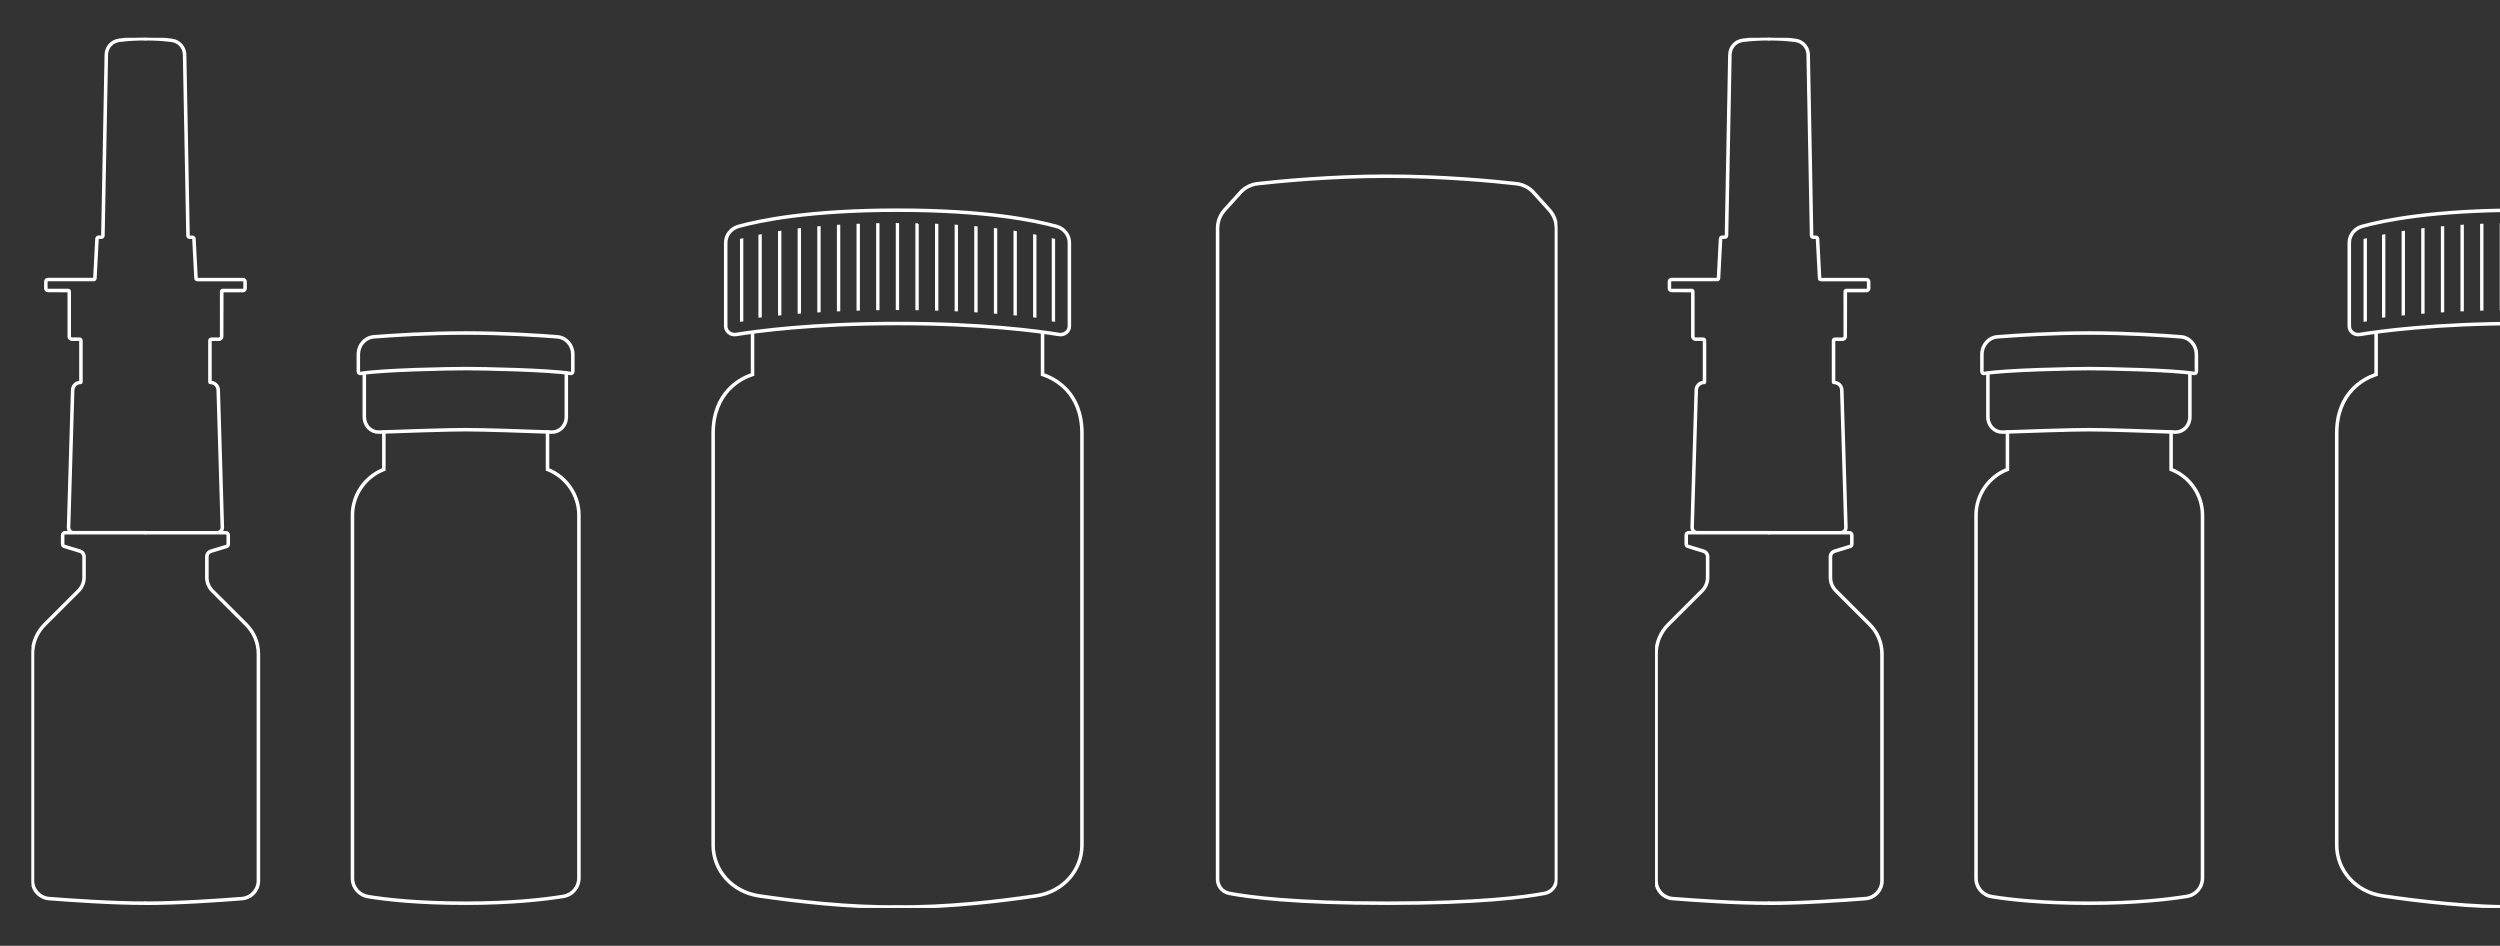 <svg width="793" height="300" viewBox="0 0 793 300" fill="none" xmlns="http://www.w3.org/2000/svg">
    <rect x="0" y="0" width="793" height="300" fill="#333333" stroke="none"/>
    <g clip-path="url(#clip0_334_8161)">
        <g clip-path="url(#clip1_334_8161)">
            <path d="M147.716 286.807C132.748 286.807 122.597 285.67 116.721 284.711C113.69 284.219 111.491 281.637 111.491 278.582V163.389C111.491 156.965 115.483 151.088 121.451 148.697V136.789H122.067V149.121L121.87 149.195C116.031 151.439 112.107 157.143 112.107 163.389V278.582C112.107 281.336 114.09 283.66 116.819 284.102C122.677 285.055 132.791 286.193 147.716 286.193C162.64 286.193 172.348 285.025 178.593 284.041C181.334 283.611 183.324 281.287 183.324 278.514V163.389C183.324 157.143 179.4 151.439 173.561 149.195L173.364 149.121V136.789H173.98V148.697C179.949 151.082 183.94 156.959 183.94 163.389V278.514C183.94 281.588 181.729 284.17 178.686 284.65C172.415 285.633 161.95 286.807 147.709 286.807H147.716Z" fill="white" stroke="white" stroke-width="0.5"/>
            <path d="M120.078 137.373C118.876 137.373 117.731 136.906 116.838 136.045C115.834 135.08 115.255 133.703 115.255 132.264V118.328H115.871V132.264C115.871 133.537 116.376 134.754 117.263 135.602C118.076 136.383 119.129 136.801 120.225 136.752C128.011 136.469 141.932 135.99 147.709 135.99C153.487 135.99 167.248 136.469 174.972 136.752C176.062 136.801 177.121 136.383 177.934 135.602C178.821 134.754 179.326 133.537 179.326 132.264V118.273H179.942V132.264C179.942 133.703 179.363 135.08 178.359 136.045C177.423 136.943 176.21 137.404 174.947 137.367C167.223 137.084 153.413 136.605 147.703 136.605C141.993 136.605 128.023 137.084 120.244 137.367C120.188 137.367 120.133 137.367 120.071 137.367L120.078 137.373Z" fill="white" stroke="white" stroke-width="0.5"/>
            <path d="M114.263 118.777C114.054 118.777 113.85 118.703 113.69 118.561C113.481 118.383 113.357 118.113 113.357 117.83V112.42C113.357 109.346 115.624 106.758 118.519 106.531C124.272 106.076 135.717 105.314 147.679 105.314C159.64 105.314 171.085 106.076 176.844 106.531C179.739 106.758 182.006 109.346 182.006 112.42V117.83C182.006 118.113 181.883 118.383 181.673 118.561C181.476 118.734 181.211 118.801 180.953 118.764C173.832 117.609 152.717 117.221 147.685 117.221C142.652 117.221 121.537 117.609 114.417 118.764C114.368 118.77 114.325 118.777 114.275 118.777H114.263ZM147.672 105.941C135.729 105.941 124.303 106.703 118.556 107.152C115.981 107.354 113.967 109.672 113.967 112.426V117.836C113.967 117.941 114.01 118.039 114.084 118.1C114.121 118.131 114.201 118.18 114.306 118.162C121.463 117 142.634 116.613 147.679 116.613C152.723 116.613 173.888 117 181.051 118.162C181.156 118.18 181.236 118.131 181.273 118.1C181.347 118.039 181.39 117.941 181.39 117.836V112.426C181.39 109.672 179.376 107.354 176.801 107.152C171.054 106.697 159.628 105.941 147.685 105.941H147.672Z" fill="white" stroke="white" stroke-width="0.5"/>
            <path d="M287.131 288C286.312 288 285.505 288 284.692 287.982C269.33 288.209 252.256 286.193 240.639 284.465C232.095 283.193 225.899 276.295 225.899 268.064V137.477C225.899 124.395 234.473 119.926 238.397 118.561V105.633H239.013V119.004L238.803 119.072C235.107 120.301 226.515 124.555 226.515 137.471V268.057C226.515 275.982 232.496 282.621 240.731 283.85C252.33 285.578 269.367 287.588 284.698 287.361C300.042 287.588 317.073 285.578 328.671 283.85C336.906 282.621 342.887 275.982 342.887 268.057V137.471C342.887 124.549 334.295 120.301 330.599 119.072L330.39 119.004V105.633H331.006V118.561C334.935 119.92 343.503 124.395 343.503 137.477V268.064C343.503 276.295 337.307 283.193 328.764 284.465C317.756 286.107 301.846 288 287.137 288H287.131Z" fill="white" stroke="white" stroke-width="0.5"/>
            <path d="M336.383 106.445C336.204 106.445 336.02 106.432 335.841 106.402C329.466 105.357 311.726 102.928 284.698 102.928C257.67 102.928 239.93 105.357 233.555 106.402C232.607 106.561 231.646 106.297 230.925 105.689C230.26 105.123 229.884 104.318 229.884 103.475V76.967C229.884 74.453 231.658 72.209 234.202 71.508C241.138 69.584 256.918 66.363 284.698 66.363C312.478 66.363 328.258 69.584 335.194 71.508C337.738 72.215 339.512 74.459 339.512 76.967V103.475C339.512 104.318 339.13 105.129 338.471 105.689C337.886 106.18 337.147 106.445 336.383 106.445ZM284.704 102.314C311.775 102.314 329.558 104.748 335.946 105.793C336.722 105.922 337.498 105.707 338.077 105.215C338.613 104.766 338.902 104.145 338.902 103.469V76.961C338.902 74.723 337.313 72.719 335.034 72.092C328.129 70.18 312.41 66.971 284.704 66.971C256.998 66.971 241.273 70.18 234.374 72.092C232.095 72.725 230.506 74.723 230.506 76.961V103.469C230.506 104.145 230.802 104.76 231.332 105.215C231.911 105.707 232.687 105.916 233.463 105.793C239.85 104.748 257.633 102.314 284.704 102.314Z" fill="white" stroke="white" stroke-width="0.5"/>
            <path d="M241.384 74.564V100.439C241.193 100.463 241.008 100.488 240.823 100.506V74.68C241.008 74.637 241.193 74.6 241.384 74.564Z" fill="white" stroke="white" stroke-width="0.5"/>
            <path d="M235.532 75.855V101.729C235.341 101.754 235.157 101.779 234.972 101.797V75.971C235.157 75.928 235.341 75.891 235.532 75.855Z" fill="white" stroke="white" stroke-width="0.5"/>
            <path d="M247.045 73.543C247.229 73.512 247.42 73.481 247.605 73.451V99.775C247.42 99.793 247.229 99.805 247.045 99.824V73.543Z" fill="white" stroke="white" stroke-width="0.5"/>
            <path d="M253.832 72.609V99.234C253.641 99.246 253.457 99.264 253.266 99.277V72.676C253.457 72.658 253.641 72.633 253.832 72.609Z" fill="white" stroke="white" stroke-width="0.5"/>
            <path d="M260.054 71.982V98.809C259.869 98.822 259.678 98.834 259.493 98.846V72.031C259.678 72.012 259.869 71.994 260.054 71.982Z" fill="white" stroke="white" stroke-width="0.5"/>
            <path d="M266.281 71.527V98.496C266.09 98.496 265.905 98.508 265.714 98.514V71.557C265.905 71.545 266.09 71.533 266.281 71.527Z" fill="white" stroke="white" stroke-width="0.5"/>
            <path d="M272.502 71.219V98.275C272.317 98.281 272.126 98.281 271.942 98.287V71.244C272.126 71.244 272.311 71.225 272.502 71.219Z" fill="white" stroke="white" stroke-width="0.5"/>
            <path d="M278.723 71.053V98.145C278.538 98.145 278.348 98.145 278.163 98.145V71.053C278.348 71.053 278.538 71.047 278.723 71.047V71.053Z" fill="white" stroke="white" stroke-width="0.5"/>
            <path d="M284.951 70.998V98.102H284.39V70.998H284.951Z" fill="white" stroke="white" stroke-width="0.5"/>
            <path d="M291.172 71.059V98.152C290.987 98.152 290.796 98.152 290.611 98.152V71.059C290.796 71.059 290.987 71.066 291.172 71.066V71.059Z" fill="white" stroke="white" stroke-width="0.5"/>
            <path d="M328.517 74.68V100.506C328.332 100.488 328.141 100.463 327.95 100.439V74.564C328.141 74.6 328.332 74.637 328.517 74.68Z" fill="white" stroke="white" stroke-width="0.5"/>
            <path d="M334.43 75.971V101.797C334.246 101.779 334.055 101.754 333.864 101.729V75.855C334.055 75.891 334.246 75.928 334.43 75.971Z" fill="white" stroke="white" stroke-width="0.5"/>
            <path d="M322.29 73.543V99.824C322.105 99.805 321.914 99.793 321.729 99.775V73.451C321.92 73.481 322.105 73.512 322.29 73.543Z" fill="white" stroke="white" stroke-width="0.5"/>
            <path d="M316.069 72.676V99.277C315.884 99.264 315.693 99.246 315.508 99.234V72.609C315.699 72.633 315.878 72.658 316.069 72.676Z" fill="white" stroke="white" stroke-width="0.5"/>
            <path d="M309.847 72.031V98.846C309.657 98.834 309.472 98.822 309.281 98.809V71.982C309.472 71.994 309.657 72.012 309.847 72.031Z" fill="white" stroke="white" stroke-width="0.5"/>
            <path d="M303.62 71.557V98.514C303.435 98.514 303.244 98.502 303.06 98.496V71.52C303.251 71.533 303.429 71.545 303.62 71.557Z" fill="white" stroke="white" stroke-width="0.5"/>
            <path d="M297.399 71.244V98.287C297.208 98.281 297.023 98.281 296.832 98.275V71.219C297.023 71.225 297.208 71.238 297.399 71.244Z" fill="white" stroke="white" stroke-width="0.5"/>
            <path d="M46.132 286.807V286.193C56.498 286.193 69.748 285.27 76.72 284.723C79.486 284.502 81.654 282.166 81.654 279.393V207.455C81.654 204 80.305 200.748 77.854 198.307L67.155 187.629C65.96 186.436 65.3 184.85 65.3 183.166V176.582C65.3 175.641 65.904 174.824 66.81 174.547L71.787 173.016C71.965 172.961 72.088 172.801 72.088 172.611V169.715C72.088 169.482 71.897 169.291 71.663 169.291H46.138V168.676H68.849C69.218 168.676 69.569 168.529 69.828 168.264C70.087 168 70.222 167.643 70.21 167.275L68.91 123.732C68.873 122.545 67.912 121.617 66.723 121.617C66.483 121.617 66.286 121.42 66.286 121.18V108.031C66.286 107.619 66.619 107.287 67.031 107.287H69.409C69.735 107.287 70 107.023 70 106.697V92.484C70 92.127 70.29 91.838 70.647 91.838H77.078C77.269 91.838 77.423 91.684 77.423 91.494V89.324C77.423 89.133 77.269 88.98 77.078 88.98H62.578C62.196 88.98 61.888 88.684 61.864 88.303L61.211 75.75C61.211 75.639 61.112 75.553 61.007 75.553H60.145C59.702 75.553 59.332 75.191 59.326 74.748L58.248 17.348C58.205 15.184 56.634 13.402 54.503 13.107C52.064 12.768 49.255 12.596 46.144 12.596V12C49.279 12 52.125 12.172 54.589 12.516C57.022 12.854 58.821 14.889 58.87 17.355L59.948 74.754C59.948 74.865 60.04 74.957 60.151 74.957H61.014C61.451 74.957 61.814 75.301 61.833 75.738L62.486 88.291C62.486 88.34 62.529 88.383 62.584 88.383H77.084C77.614 88.383 78.045 88.814 78.045 89.342V91.512C78.045 92.041 77.614 92.471 77.084 92.471H70.653L70.622 106.709C70.622 107.373 70.08 107.914 69.415 107.914H67.037C66.964 107.914 66.908 107.969 66.908 108.043V121.02C68.35 121.107 69.489 122.268 69.532 123.725L70.832 167.268C70.85 167.803 70.653 168.307 70.29 168.689H71.669C72.242 168.689 72.71 169.156 72.71 169.727V172.623C72.71 173.084 72.415 173.484 71.978 173.613L67.001 175.143C66.36 175.34 65.929 175.924 65.929 176.594V183.178C65.929 184.697 66.52 186.129 67.598 187.205L78.297 197.883C80.866 200.441 82.276 203.846 82.276 207.467V279.406C82.276 282.492 79.862 285.104 76.776 285.35C69.797 285.904 56.529 286.826 46.144 286.826L46.132 286.807Z" fill="white" stroke="white" stroke-width="0.5"/>
            <path d="M46.132 286.807C35.741 286.807 22.479 285.885 15.501 285.332C12.415 285.086 10 282.479 10 279.387V207.449C10 203.828 11.411 200.422 13.979 197.865L24.678 187.186C25.756 186.111 26.348 184.678 26.348 183.16V176.576C26.348 175.906 25.916 175.322 25.276 175.125L20.299 173.594C19.861 173.459 19.566 173.059 19.566 172.605V169.709C19.566 169.137 20.034 168.67 20.607 168.67H21.986C21.617 168.283 21.426 167.779 21.445 167.25L22.744 123.707C22.787 122.244 23.927 121.088 25.368 121.002V108.025C25.368 107.951 25.306 107.895 25.239 107.895H22.867C22.202 107.895 21.66 107.354 21.66 106.691V92.478L15.199 92.447C14.669 92.447 14.238 92.016 14.238 91.488V89.318C14.238 88.789 14.669 88.359 15.199 88.359H29.698C29.748 88.359 29.791 88.316 29.797 88.266L30.45 75.713C30.474 75.277 30.832 74.932 31.269 74.932H32.131C32.242 74.932 32.335 74.84 32.335 74.73L33.413 17.33C33.462 14.865 35.26 12.83 37.693 12.492C40.157 12.148 43.003 11.975 46.138 11.975V12.59C43.028 12.59 40.213 12.762 37.78 13.1C35.648 13.396 34.072 15.178 34.035 17.342L32.957 74.742C32.95 75.184 32.581 75.547 32.138 75.547H31.275C31.164 75.547 31.072 75.633 31.072 75.744L30.419 88.297C30.401 88.678 30.086 88.973 29.704 88.973H15.193C15.002 88.973 14.848 89.127 14.848 89.318V91.488C14.848 91.678 15.002 91.832 15.193 91.832H21.623C21.98 91.832 22.27 92.121 22.27 92.478V106.691C22.27 107.016 22.535 107.281 22.861 107.281H25.233C25.645 107.281 25.978 107.613 25.978 108.025V121.174C25.978 121.414 25.781 121.611 25.541 121.611C24.352 121.611 23.391 122.539 23.354 123.725L22.054 167.268C22.042 167.637 22.177 167.994 22.436 168.258C22.695 168.523 23.046 168.67 23.416 168.67H46.126V169.285H20.607C20.373 169.285 20.182 169.475 20.182 169.709V172.605C20.182 172.789 20.305 172.955 20.484 173.01L25.46 174.541C26.36 174.818 26.97 175.635 26.97 176.576V183.16C26.97 184.844 26.311 186.43 25.116 187.623L14.416 198.301C11.965 200.748 10.616 203.994 10.616 207.449V279.387C10.616 282.16 12.784 284.496 15.55 284.717C22.522 285.264 35.766 286.186 46.138 286.186V286.801L46.132 286.807Z" fill="white" stroke="white" stroke-width="0.5"/>
            <path d="M439.956 286.807C410.661 286.807 395.989 284.846 389.848 283.672C387.563 283.236 385.906 281.238 385.906 278.92V72.412C385.906 70.186 386.725 68.047 388.216 66.393L393.193 60.879C394.665 59.244 396.685 58.211 398.866 57.959C405.161 57.246 421.773 55.58 439.95 55.58C458.127 55.58 474.739 57.246 481.034 57.959C483.221 58.205 485.235 59.244 486.707 60.879L491.684 66.393C493.175 68.047 493.994 70.186 493.994 72.412V278.92C493.994 281.238 492.337 283.242 490.052 283.672C483.911 284.84 469.239 286.807 439.944 286.807H439.956ZM439.956 56.195C421.81 56.195 405.228 57.855 398.939 58.574C396.901 58.807 395.028 59.773 393.655 61.291L388.678 66.805C387.286 68.348 386.522 70.334 386.522 72.412V278.92C386.522 280.943 387.969 282.689 389.959 283.07C396.075 284.238 410.704 286.193 439.95 286.193C469.195 286.193 483.824 284.238 489.941 283.07C491.937 282.689 493.378 280.943 493.378 278.92V72.412C493.378 70.34 492.614 68.348 491.222 66.805L486.245 61.291C484.871 59.766 482.993 58.801 480.96 58.574C474.671 57.861 458.09 56.195 439.944 56.195H439.956Z" fill="white" stroke="white" stroke-width="0.5"/>
        </g>
        <g clip-path="url(#clip2_334_8161)">
            <path d="M662.715 286.807C647.748 286.807 637.597 285.67 631.721 284.711C628.69 284.219 626.491 281.637 626.491 278.582V163.389C626.491 156.965 630.482 151.088 636.451 148.697V136.789H637.067V149.121L636.87 149.195C631.031 151.439 627.107 157.143 627.107 163.389V278.582C627.107 281.336 629.09 283.66 631.819 284.102C637.677 285.055 647.791 286.193 662.715 286.193C677.64 286.193 687.348 285.025 693.593 284.041C696.334 283.611 698.324 281.287 698.324 278.514V163.389C698.324 157.143 694.4 151.439 688.561 149.195L688.364 149.121V136.789H688.98V148.697C694.948 151.082 698.94 156.959 698.94 163.389V278.514C698.94 281.588 696.729 284.17 693.686 284.65C687.415 285.633 676.95 286.807 662.709 286.807H662.715Z" fill="white" stroke="white" stroke-width="0.5"/>
            <path d="M635.078 137.373C633.876 137.373 632.731 136.906 631.838 136.045C630.834 135.08 630.255 133.703 630.255 132.264V118.328H630.871V132.264C630.871 133.537 631.376 134.754 632.263 135.602C633.076 136.383 634.129 136.801 635.225 136.752C643.011 136.469 656.932 135.99 662.709 135.99C668.487 135.99 682.248 136.469 689.972 136.752C691.062 136.801 692.121 136.383 692.934 135.602C693.821 134.754 694.326 133.537 694.326 132.264V118.273H694.942V132.264C694.942 133.703 694.363 135.08 693.359 136.045C692.423 136.943 691.21 137.404 689.947 137.367C682.223 137.084 668.413 136.605 662.703 136.605C656.993 136.605 643.023 137.084 635.244 137.367C635.188 137.367 635.133 137.367 635.071 137.367L635.078 137.373Z" fill="white" stroke="white" stroke-width="0.5"/>
            <path d="M629.263 118.777C629.053 118.777 628.85 118.703 628.69 118.561C628.481 118.383 628.357 118.113 628.357 117.83V112.42C628.357 109.346 630.624 106.758 633.519 106.531C639.272 106.076 650.717 105.314 662.679 105.314C674.64 105.314 686.085 106.076 691.844 106.531C694.739 106.758 697.006 109.346 697.006 112.42V117.83C697.006 118.113 696.883 118.383 696.673 118.561C696.476 118.734 696.211 118.801 695.952 118.764C688.832 117.609 667.717 117.221 662.685 117.221C657.652 117.221 636.537 117.609 629.417 118.764C629.368 118.77 629.324 118.777 629.275 118.777H629.263ZM662.672 105.941C650.729 105.941 639.303 106.703 633.556 107.152C630.981 107.354 628.967 109.672 628.967 112.426V117.836C628.967 117.941 629.01 118.039 629.084 118.1C629.121 118.131 629.201 118.18 629.306 118.162C636.463 117 657.634 116.613 662.679 116.613C667.723 116.613 688.887 117 696.051 118.162C696.156 118.18 696.236 118.131 696.273 118.1C696.347 118.039 696.39 117.941 696.39 117.836V112.426C696.39 109.672 694.376 107.354 691.801 107.152C686.054 106.697 674.628 105.941 662.685 105.941H662.672Z" fill="white" stroke="white" stroke-width="0.5"/>
            <path d="M802.131 288C801.312 288 800.505 288 799.692 287.982C784.33 288.209 767.256 286.193 755.639 284.465C747.095 283.193 740.899 276.295 740.899 268.064V137.477C740.899 124.395 749.473 119.926 753.397 118.561V105.633H754.012V119.004L753.803 119.072C750.107 120.301 741.515 124.555 741.515 137.471V268.057C741.515 275.982 747.496 282.621 755.731 283.85C767.329 285.578 784.367 287.588 799.698 287.361C815.041 287.588 832.073 285.578 843.671 283.85C851.906 282.621 857.887 275.982 857.887 268.057V137.471C857.887 124.549 849.295 120.301 845.599 119.072L845.39 119.004V105.633H846.006V118.561C849.935 119.92 858.503 124.395 858.503 137.477V268.064C858.503 276.295 852.307 283.193 843.764 284.465C832.756 286.107 816.846 288 802.137 288H802.131Z" fill="white" stroke="white" stroke-width="0.5"/>
            <path d="M851.383 106.445C851.204 106.445 851.019 106.432 850.841 106.402C844.466 105.357 826.726 102.928 799.698 102.928C772.67 102.928 754.93 105.357 748.555 106.402C747.607 106.561 746.646 106.297 745.925 105.689C745.26 105.123 744.884 104.318 744.884 103.475V76.967C744.884 74.453 746.658 72.209 749.202 71.508C756.138 69.584 771.918 66.363 799.698 66.363C827.478 66.363 843.258 69.584 850.194 71.508C852.738 72.215 854.512 74.459 854.512 76.967V103.475C854.512 104.318 854.13 105.129 853.471 105.689C852.886 106.18 852.147 106.445 851.383 106.445ZM799.704 102.314C826.775 102.314 844.558 104.748 850.946 105.793C851.722 105.922 852.498 105.707 853.077 105.215C853.613 104.766 853.902 104.145 853.902 103.469V76.961C853.902 74.723 852.313 72.719 850.034 72.092C843.129 70.18 827.41 66.971 799.704 66.971C771.998 66.971 756.273 70.18 749.374 72.092C747.095 72.725 745.506 74.723 745.506 76.961V103.469C745.506 104.145 745.802 104.76 746.332 105.215C746.911 105.707 747.687 105.916 748.463 105.793C754.85 104.748 772.633 102.314 799.704 102.314Z" fill="white" stroke="white" stroke-width="0.5"/>
            <path d="M756.384 74.564V100.439C756.193 100.463 756.008 100.488 755.823 100.506V74.68C756.008 74.637 756.193 74.6 756.384 74.564Z" fill="white" stroke="white" stroke-width="0.5"/>
            <path d="M750.532 75.855V101.729C750.341 101.754 750.157 101.779 749.972 101.797V75.971C750.157 75.928 750.341 75.891 750.532 75.855Z" fill="white" stroke="white" stroke-width="0.5"/>
            <path d="M762.045 73.543C762.229 73.512 762.42 73.481 762.605 73.451V99.775C762.42 99.793 762.229 99.805 762.045 99.824V73.543Z" fill="white" stroke="white" stroke-width="0.5"/>
            <path d="M768.832 72.609V99.234C768.641 99.246 768.457 99.264 768.266 99.277V72.676C768.457 72.658 768.641 72.633 768.832 72.609Z" fill="white" stroke="white" stroke-width="0.5"/>
            <path d="M775.054 71.982V98.809C774.869 98.822 774.678 98.834 774.493 98.846V72.031C774.678 72.012 774.869 71.994 775.054 71.982Z" fill="white" stroke="white" stroke-width="0.5"/>
            <path d="M781.281 71.527V98.496C781.09 98.496 780.905 98.508 780.714 98.514V71.557C780.905 71.545 781.09 71.533 781.281 71.527Z" fill="white" stroke="white" stroke-width="0.5"/>
            <path d="M787.502 71.219V98.275C787.317 98.281 787.126 98.281 786.942 98.287V71.244C787.126 71.244 787.311 71.225 787.502 71.219Z" fill="white" stroke="white" stroke-width="0.5"/>
            <path d="M793.723 71.053V98.145C793.538 98.145 793.347 98.145 793.163 98.145V71.053C793.347 71.053 793.538 71.047 793.723 71.047V71.053Z" fill="white" stroke="white" stroke-width="0.5"/>
            <path d="M561.132 286.807V286.193C571.499 286.193 584.748 285.27 591.72 284.723C594.486 284.502 596.654 282.166 596.654 279.393V207.455C596.654 204 595.305 200.748 592.854 198.307L582.155 187.629C580.96 186.436 580.301 184.85 580.301 183.166V176.582C580.301 175.641 580.904 174.824 581.81 174.547L586.787 173.016C586.965 172.961 587.088 172.801 587.088 172.611V169.715C587.088 169.482 586.897 169.291 586.663 169.291H561.138V168.676H583.848C584.218 168.676 584.569 168.529 584.828 168.264C585.087 168 585.222 167.643 585.21 167.275L583.91 123.732C583.873 122.545 582.912 121.617 581.723 121.617C581.483 121.617 581.286 121.42 581.286 121.18V108.031C581.286 107.619 581.619 107.287 582.031 107.287H584.409C584.735 107.287 585 107.023 585 106.697V92.484C585 92.127 585.29 91.838 585.647 91.838H592.078C592.269 91.838 592.423 91.684 592.423 91.494V89.324C592.423 89.133 592.269 88.98 592.078 88.98H577.578C577.196 88.98 576.888 88.684 576.864 88.303L576.211 75.75C576.211 75.639 576.112 75.553 576.007 75.553H575.145C574.702 75.553 574.332 75.191 574.326 74.748L573.248 17.348C573.205 15.184 571.634 13.402 569.503 13.107C567.064 12.768 564.255 12.596 561.144 12.596V12C564.28 12 567.125 12.172 569.589 12.516C572.022 12.854 573.821 14.889 573.87 17.355L574.948 74.754C574.948 74.865 575.04 74.957 575.151 74.957H576.014C576.451 74.957 576.814 75.301 576.833 75.738L577.486 88.291C577.486 88.34 577.529 88.383 577.584 88.383H592.084C592.614 88.383 593.045 88.814 593.045 89.342V91.512C593.045 92.041 592.614 92.471 592.084 92.471H585.653L585.622 106.709C585.622 107.373 585.08 107.914 584.415 107.914H582.038C581.964 107.914 581.908 107.969 581.908 108.043V121.02C583.35 121.107 584.489 122.268 584.532 123.725L585.832 167.268C585.85 167.803 585.653 168.307 585.29 168.689H586.67C587.242 168.689 587.711 169.156 587.711 169.727V172.623C587.711 173.084 587.415 173.484 586.978 173.613L582.001 175.143C581.36 175.34 580.929 175.924 580.929 176.594V183.178C580.929 184.697 581.52 186.129 582.598 187.205L593.297 197.883C595.866 200.441 597.276 203.846 597.276 207.467V279.406C597.276 282.492 594.862 285.104 591.776 285.35C584.797 285.904 571.529 286.826 561.144 286.826L561.132 286.807Z" fill="white" stroke="white" stroke-width="0.5"/>
            <path d="M561.132 286.807C550.741 286.807 537.479 285.885 530.5 285.332C527.415 285.086 525 282.479 525 279.387V207.449C525 203.828 526.411 200.422 528.979 197.865L539.678 187.186C540.756 186.111 541.347 184.678 541.347 183.16V176.576C541.347 175.906 540.916 175.322 540.276 175.125L535.299 173.594C534.861 173.459 534.566 173.059 534.566 172.605V169.709C534.566 169.137 535.034 168.67 535.607 168.67H536.987C536.617 168.283 536.426 167.779 536.444 167.25L537.744 123.707C537.787 122.244 538.927 121.088 540.368 121.002V108.025C540.368 107.951 540.307 107.895 540.239 107.895H537.867C537.202 107.895 536.66 107.354 536.66 106.691V92.478L530.199 92.447C529.669 92.447 529.238 92.016 529.238 91.488V89.318C529.238 88.789 529.669 88.359 530.199 88.359H544.698C544.748 88.359 544.791 88.316 544.797 88.266L545.45 75.713C545.474 75.277 545.832 74.932 546.269 74.932H547.131C547.242 74.932 547.335 74.84 547.335 74.73L548.412 17.33C548.462 14.865 550.26 12.83 552.693 12.492C555.157 12.148 558.003 11.975 561.138 11.975V12.59C558.028 12.59 555.213 12.762 552.78 13.1C550.648 13.396 549.072 15.178 549.035 17.342L547.957 74.742C547.951 75.184 547.581 75.547 547.137 75.547H546.275C546.164 75.547 546.072 75.633 546.072 75.744L545.419 88.297C545.4 88.678 545.086 88.973 544.704 88.973H530.193C530.002 88.973 529.848 89.127 529.848 89.318V91.488C529.848 91.678 530.002 91.832 530.193 91.832H536.623C536.98 91.832 537.27 92.121 537.27 92.478V106.691C537.27 107.016 537.535 107.281 537.861 107.281H540.233C540.645 107.281 540.978 107.613 540.978 108.025V121.174C540.978 121.414 540.781 121.611 540.541 121.611C539.352 121.611 538.391 122.539 538.354 123.725L537.054 167.268C537.042 167.637 537.177 167.994 537.436 168.258C537.695 168.523 538.046 168.67 538.416 168.67H561.126V169.285H535.607C535.373 169.285 535.182 169.475 535.182 169.709V172.605C535.182 172.789 535.305 172.955 535.484 173.01L540.461 174.541C541.36 174.818 541.97 175.635 541.97 176.576V183.16C541.97 184.844 541.311 186.43 540.116 187.623L529.416 198.301C526.965 200.748 525.616 203.994 525.616 207.449V279.387C525.616 282.16 527.784 284.496 530.55 284.717C537.522 285.264 550.765 286.186 561.138 286.186V286.801L561.132 286.807Z" fill="white" stroke="white" stroke-width="0.5"/>
        </g>
    </g>
    <defs>
        <clipPath id="clip0_334_8161">
            <rect width="793" height="300" fill="white"/>
        </clipPath>
        <clipPath id="clip1_334_8161">
            <rect width="484" height="276" fill="white" transform="translate(10 12)"/>
        </clipPath>
        <clipPath id="clip2_334_8161">
            <rect width="484" height="276" fill="white" transform="translate(525 12)"/>
        </clipPath>
    </defs>
</svg>
